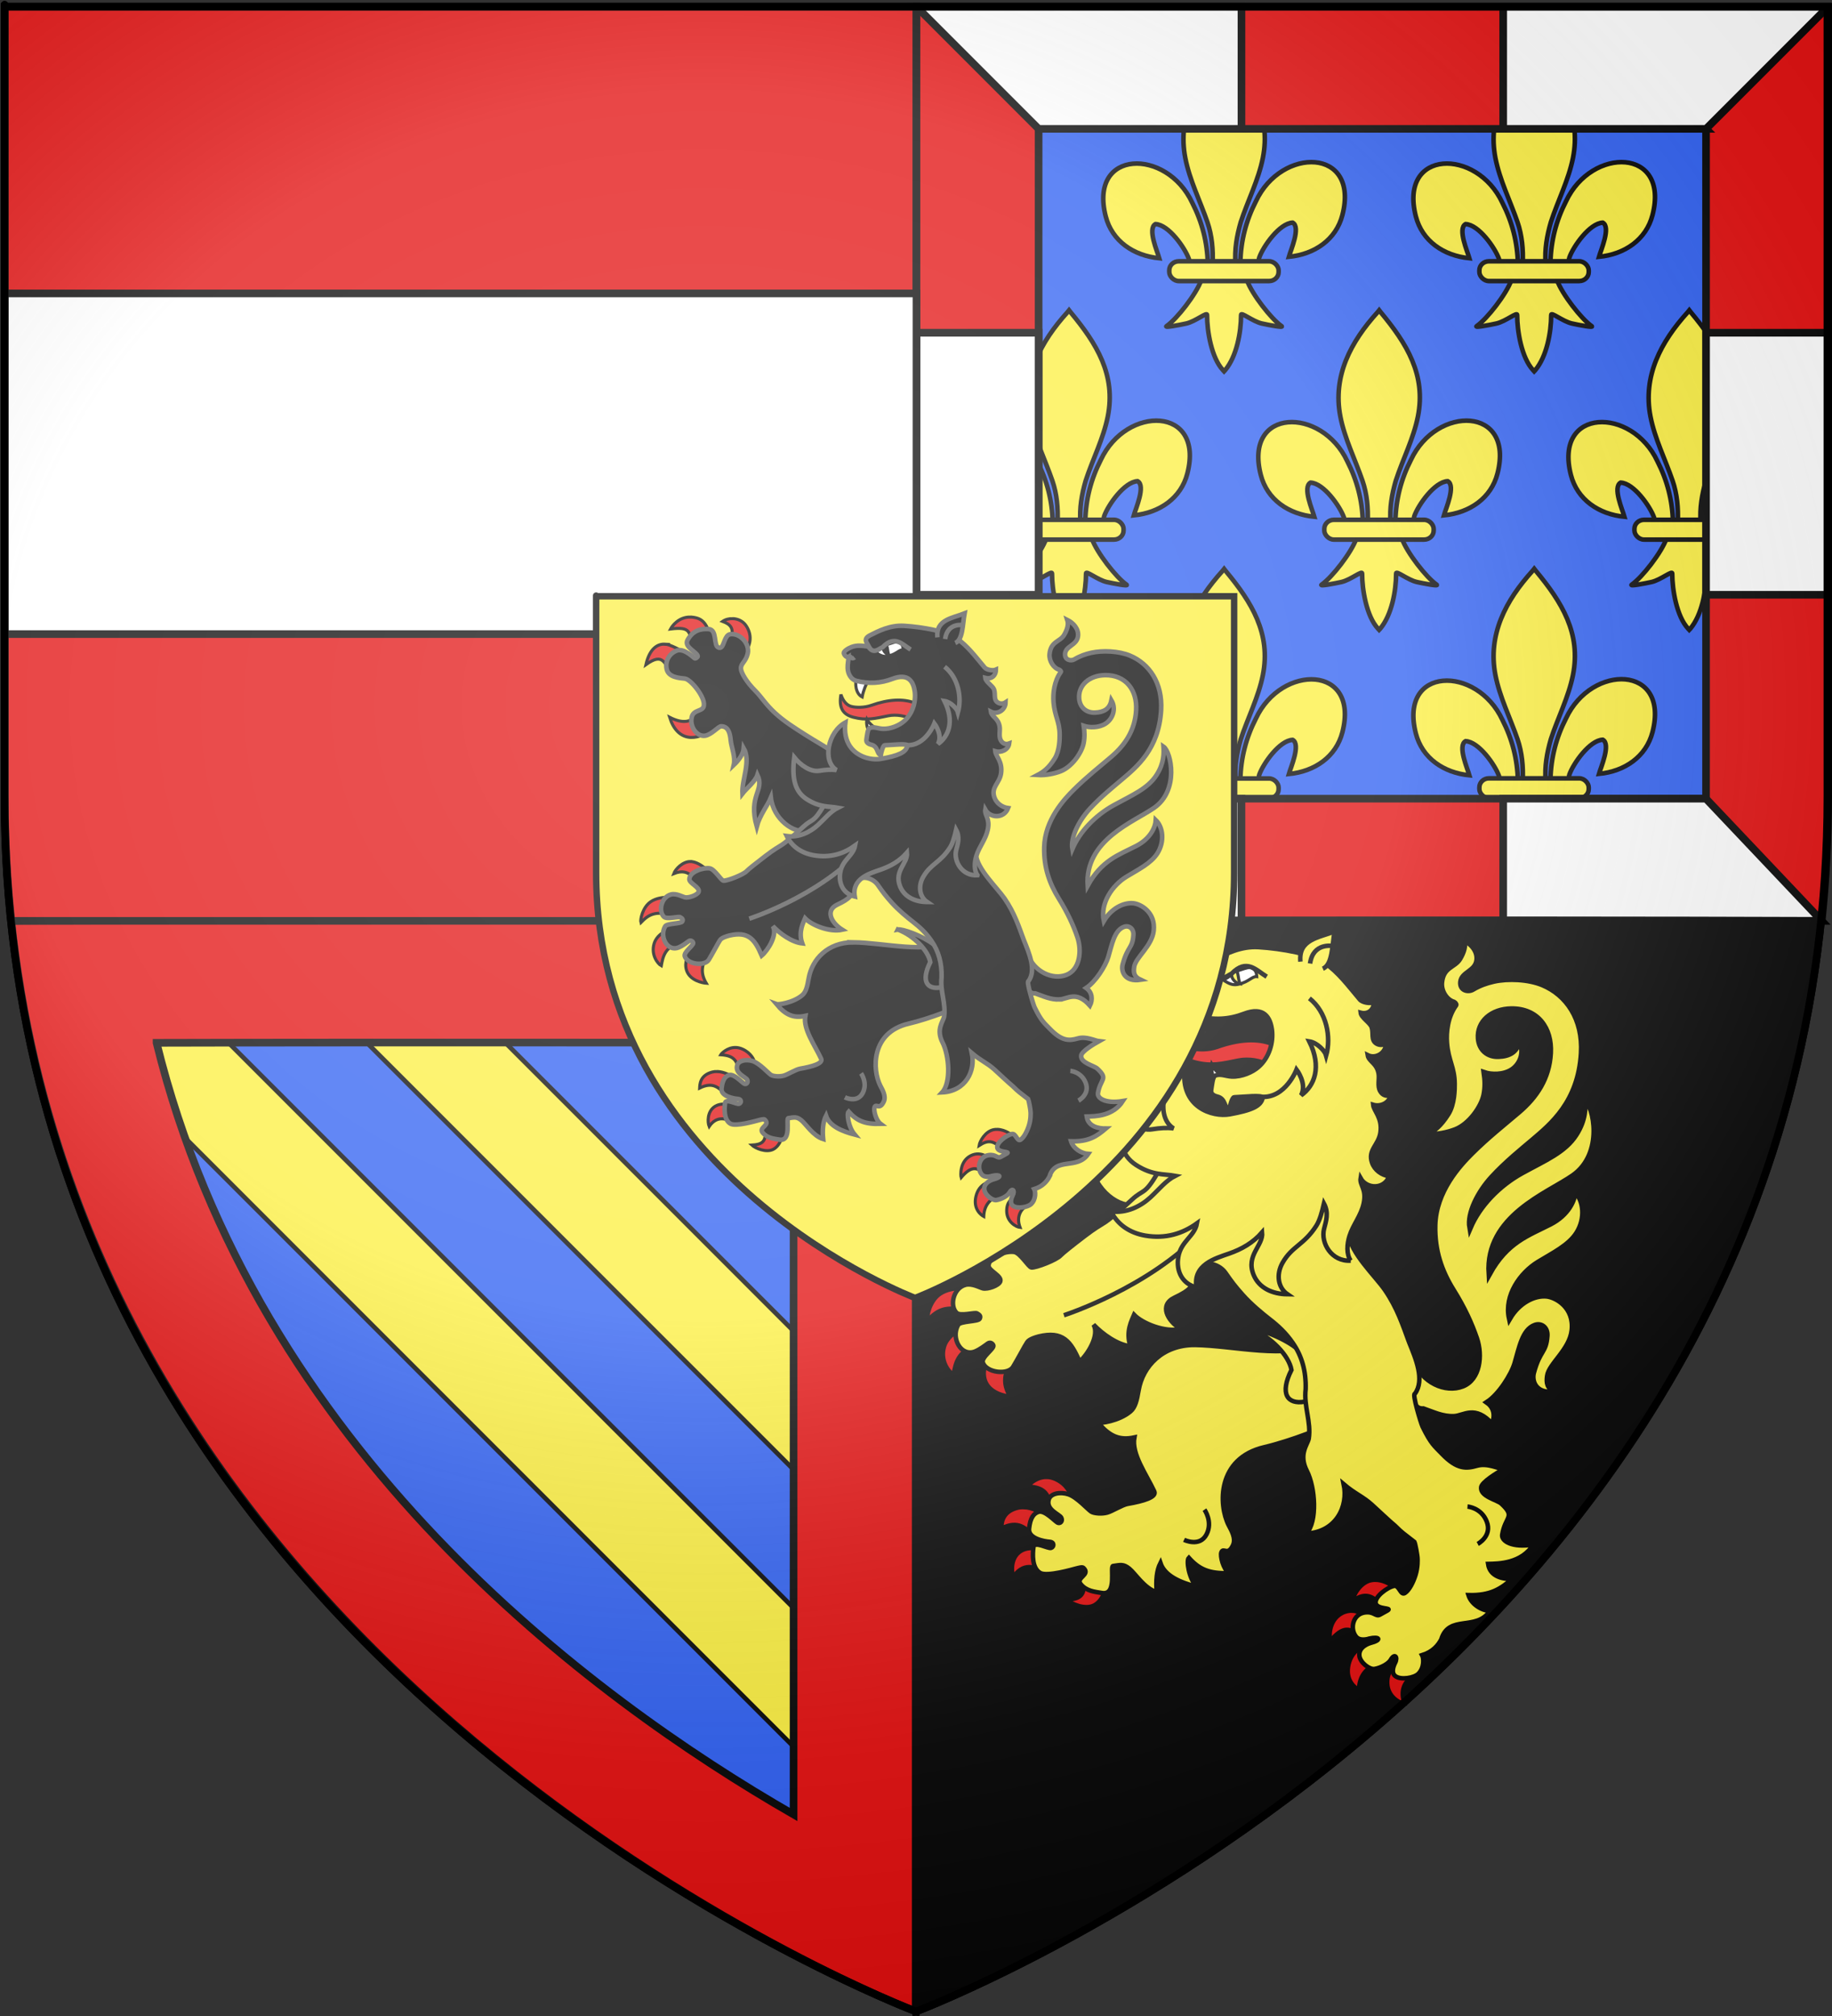 <?xml version="1.0" encoding="UTF-8" standalone="no"?>
<svg
   xmlns:dc="http://purl.org/dc/elements/1.1/"
   xmlns:cc="http://creativecommons.org/ns#"
   xmlns:rdf="http://www.w3.org/1999/02/22-rdf-syntax-ns#"
   xmlns:svg="http://www.w3.org/2000/svg"
   xmlns="http://www.w3.org/2000/svg"
   xmlns:xlink="http://www.w3.org/1999/xlink"
   style="enable-background:new"
   id="svg2"
   height="660"
   width="600"
   version="1.0">
  <rect width="100%" height="100%" fill="#333333" stroke="none"/>
  <defs
     id="defs6">
    <radialGradient
       gradientTransform="matrix(1.832,0,0,1.604,-1156.726,-141.795)"
       gradientUnits="userSpaceOnUse"
       xlink:href="#linearGradient3673-7"
       id="radialGradient3199-1"
       fy="232.376"
       fx="757.319"
       r="300"
       cy="232.376"
       cx="757.319" />
    <linearGradient
       id="linearGradient3673-7">
      <stop
         offset="0"
         style="stop-color:#ffffff;stop-opacity:0.314"
         id="stop3675-4" />
      <stop
         offset="0.417"
         style="stop-color:#ffffff;stop-opacity:0.251"
         id="stop3677-0" />
      <stop
         offset="0.72"
         style="stop-color:#6b6b6b;stop-opacity:0.125"
         id="stop3679-9" />
      <stop
         offset="1"
         style="stop-color:#000000;stop-opacity:0.125"
         id="stop3681-4" />
    </linearGradient>
  </defs>
  <g
     style="fill:#e20909;stroke:#000000;stroke-width:2.5"
     id="g502">
    <g
       style="fill:#2b5df2"
       id="g505">
      <path
         d="M 300,658.5 C 300,658.5 1.5,546.18 1.5,260.728 1.5,-24.723 1.5,2.176 1.5,2.176 h 597 v 258.552 c 0,285.452 -298.5,397.772 -298.5,397.772 z"
         id="schild" />
    </g>
    <g
       style="fill:#fcef3c;stroke-width:1.5"
       id="g603">
      <g
         id="lilie">
        <path
           d="m 406.229,255.196 c 0.16,-7.099 1.88,-13.696 5.082,-19.949 8.384,-18.01 33.994,-17.58 28.348,4.447 -2.08,8.117 -9.147,12.887 -17.542,13.705 0.606,-2.139 3.939,-9.699 1.248,-11.178 -4.302,0.166 -9.645,7.757 -10.929,11.378 -0.185,0.52 -0.134,1.12 -0.341,1.632"
           id="path97" />
        <path
           d="m 395.564,255.665 c -0.16,-7.099 -1.88,-13.696 -5.082,-19.949 -8.384,-18.01 -33.994,-17.58 -28.348,4.447 2.08,8.117 9.147,12.887 17.542,13.705 -0.606,-2.139 -3.939,-9.699 -1.248,-11.178 4.302,0.166 9.645,7.757 10.929,11.378 0.185,0.52 0.134,1.12 0.341,1.632"
           id="path99" />
        <path
           d="m 400.401,186.89 c -8.833,9.722 -14.764,20.963 -12.207,34.147 1.411,7.274 4.83,14.01 7.242,21.018 1.508,4.396 1.893,8.989 1.715,13.61 h 7.494 c -0.359,-4.655 0.427,-9.166 1.715,-13.61 2.298,-7.051 5.793,-13.738 7.242,-21.018 2.708,-13.609 -3.648,-23.873 -12.169,-34.104 l -0.521,-0.678 z"
           id="path101" />
        <path
           d="m 393.412,261.053 c -1.567,4.483 -7.955,12.694 -11.348,15.035 -0.88,0.607 4.207,-0.35 6.484,-0.859 2.987,-0.669 6.87,-3.918 6.779,-2.771 -0.008,5.252 1.438,14.015 5.208,18.042 l 0.357,0.388 0.369,-0.388 c 3.768,-4.488 5.189,-12.379 5.208,-18.042 -0.091,-1.147 3.792,2.103 6.779,2.771 2.277,0.51 7.364,1.466 6.484,0.859 -3.393,-2.34 -9.778,-10.551 -11.345,-15.035 z"
           id="path103" />
        <rect
           width="35.817"
           height="6.478"
           rx="3.126"
           ry="2.951"
           x="382.944"
           y="254.86"
           id="rect105" />
      </g>
      <use
         height="100%"
         width="100%"
         transform="translate(101.566,-0.049)"
         id="use617"
         xlink:href="#lilie"
         y="0"
         x="0" />
      <use
         x="0"
         y="0"
         xlink:href="#lilie"
         id="use619"
         transform="translate(50.783,-84.687)"
         width="100%"
         height="100%" />
      <use
         height="100%"
         width="100%"
         transform="translate(-50.783,-84.687)"
         id="use621"
         xlink:href="#lilie"
         y="0"
         x="0" />
      <use
         x="0"
         y="0"
         xlink:href="#lilie"
         id="use623"
         transform="translate(152.349,-84.687)"
         width="100%"
         height="100%" />
      <use
         height="100%"
         width="100%"
         transform="translate(2.0623042e-6,-169.325)"
         id="use625"
         xlink:href="#lilie"
         y="0"
         x="0" />
      <use
         x="0"
         y="0"
         xlink:href="#lilie"
         id="use627"
         transform="translate(101.566,-169.325)"
         width="100%"
         height="100%" />
      <path
         id="path7610"
         d="m 137.188,313.031 c -14.862,10e-4 -29.911,0.015 -45.336,0.039 l 198.217,198.217 v -45.375 z m 45.398,0.023 107.482,107.482 V 313.312 c 0,0 -46.035,-0.188 -107.482,-0.258 z m -135.934,0.129 c -11.134,0.038 -22.327,0.072 -33.143,0.129 0.496,4.677 1.089,9.292 1.756,13.859 L 290.068,601.975 v -45.375 z" />
    </g>
    <path
       id="path12461"
       d="M 299.906,301.469 V 658.5 c 0,0 -269.212,-102.238 -296.219,-357.031 102.338,-0.393 296.219,0 296.219,0 z m -248.625,39.938 c 32.845,133.189 141.737,214.186 208.625,252.625 V 341.375 c 0,0 -138.442,-0.167 -208.625,0.031 z" />
    <path
       id="path7538"
       d="M 1.562,2.187 V 260.719 c 0,14.08 0.744,27.505 2.125,40.75 H 300.156 V 2.187 Z" />
    <path
       id="path3042"
       d="M 598.75,2.187 V 260.719 c 0,14.08 -0.744,27.505 -2.125,40.75 H 300.156 V 2.187 Z m -40,40 H 340.156 V 261.469 h 218.562 c 5.4e-4,-0.255 0.031,-0.494 0.031,-0.75 V 42.187 Z" />
    <path
       style="fill:#ffffff"
       id="path3103"
       d="m 598.75,2.187 -40,40 h -66.438 v -40 z m -192.156,0 v 40 h -66.438 l -40,-40 z M 598.75,108.937 v 85.781 h -40 v -85.781 z m -258.594,0 v 85.781 h -40 v -85.781 z m 218.562,152.531 37.906,40 h -104.312 v -40 z m -152.125,0 v 40 h -106.438 l 40,-40 z" />
    <path
       id="path195"
       d="M 1.563,96.066 V 207.59 H 300.156 V 96.066 Z"
       style="fill:#ffffff" />
    <path
       d="M 300.094,301.469 V 658.5 c 0,0 269.212,-102.238 296.219,-357.031 -102.338,-0.393 -296.219,0 -296.219,0 z"
       id="path202"
       style="fill:#000000" />
    <g
       id="g913">
      <use
         x="0"
         y="0"
         xlink:href="#g786"
         id="use815"
         transform="matrix(1.257,0,0,1.257,39.985,52.534)"
         width="100%"
         height="100%" />
      <use
         style="fill:#fcef3c;stroke-width:1.17"
         x="0"
         y="0"
         xlink:href="#g798"
         id="use817"
         transform="matrix(1.257,0,0,1.257,39.985,52.534)"
         width="100%"
         height="100%" />
      <path
         style="fill:#ffffff;stroke:#000000;stroke-width:1"
         id="path819"
         d="m 400.55,320.782 c 2.095,1.393 3.365,1.932 5.339,1.379 3.208,-0.796 4.242,-2.608 5.718,-2.436 -0.081,-1.283 -0.296,-2.514 -2.352,-3.034 -2.021,0.349 -5.738,1.819 -4.4,1.404 0.745,-0.231 0.544,2.293 1.291,4.053 -0.675,-0.035 -2.645,-1.005 -2.818,-3.034 -1.089,0.765 -1.185,1.032 -2.778,1.667 z" />
      <path
         style="fill:none;stroke:#000000;stroke-width:1.5"
         id="path821"
         d="m 428.841,326.841 c 5.706,4.483 7.165,12.709 5.499,18.725 -0.42,-1.541 -2.96,-4.227 -5.522,-4.619 4.134,8.344 1.714,14.537 -2.692,17.636 2.053,-3.788 -1.498,-8.433 -1.498,-8.433 0,0 -3.583,9.433 -11.431,8.935 m -21.454,-36.104 c -1.296,1.081 -2.087,-0.793 -2.087,-0.793 m 7.835,-3.556 c 2.149,3.071 3.978,1.037 5.878,0.123 4.964,-5.097 8.029,-1.095 11.494,0.995 m 14.196,-4.309 c 0.982,-6.99 7.435,-5.732 7.435,-5.732" />
    </g>
    <use
       style="fill:#fcef3c;stroke-width:6"
       height="100%"
       width="100%"
       transform="matrix(0.35,0,0,0.35,194.716,194.441)"
       id="use629"
       xlink:href="#schild"
       y="0"
       x="0" />
    <g
       style="fill:#000000;stroke:#4d4d4d;stroke-width:1.5"
       id="g719">
      <g
         style="fill:#e20909;fill-opacity:1;stroke:#000000;stroke-width:1"
         id="g786">
        <path
           id="path3031"
           d="m 240.805,342.926 c -2.652,0.011 -4.54,1.988 -4.761,2.374 4.872,0.319 5.104,2.24 6.413,5.657 1.858,-1.352 3.497,-2.511 4.571,-3.132 0.094,-0.789 -1.08,-3.115 -3.84,-4.363 -0.844,-0.382 -1.641,-0.538 -2.384,-0.535 z m -5.94,7.864 c -0.541,-0.01 -1.093,0.042 -1.649,0.191 -4.069,1.085 -4.009,4.188 -4.067,5.22 4.505,-2.193 6.16,3.5e-4 8.769,2.168 l 2.191,-5.673 c -0.804,-0.562 -2.898,-1.86 -5.244,-1.905 z m 5.622,11.313 c 0,0 -3.565,-1.468 -6.171,0.019 -2.809,1.604 -2.593,5.378 -2.06,6.675 2.388,-3.5 5.511,-2.827 7.843,-1.182 z m 9.998,7.26 c 0.733,4.587 -1.084,5.321 -4.248,5.517 1.074,0.987 4.671,2.63 7.052,1.371 2.617,-1.384 3.283,-5.49 3.023,-5.594 z" />
        <path
           id="path3021"
           d="m 226.031,202.015 c -3.747,-0.023 -5.848,2.851 -6.408,3.898 6.68,-0.843 6.053,1.101 7.179,5.096 l 5.835,-2.277 c -0.471,-2.097 -1.303,-5.502 -4.357,-6.382 -0.808,-0.233 -1.556,-0.33 -2.25,-0.335 z m 14.033,0.514 c -1.258,-0.056 -2.5,0.274 -3.404,0.9 2.585,0.997 3.996,2.143 2.584,6.431 l 4.859,3.415 c 1.27,-1.462 2.649,-4.843 0.257,-8.423 -1.024,-1.532 -2.678,-2.25 -4.296,-2.322 z m -22.325,8.358 c -2.235,-0.123 -4.951,1.25 -6.189,6.698 5.932,-4.256 5.849,-0.011 8.693,2.896 l 4.102,-6.611 c 0,0 -2.196,-1.644 -5.155,-2.692 -0.44,-0.156 -0.936,-0.263 -1.452,-0.291 z m 11.551,22.019 c -2.536,3.888 -5.794,4.059 -9.983,1.918 2.508,7.986 8.643,8.057 14.311,3.767 z" />
        <path
           d="m 326.626,369.733 c -0.375,-0.008 -0.75,0.016 -1.137,0.087 -2.818,0.521 -4.623,3.851 -4.82,5.202 2.724,-1.752 4.554,-1.884 7.464,1.126 0.929,-1.093 2.312,-2.597 3.704,-4.116 -0.367,-0.46 -2.589,-2.244 -5.211,-2.299 z m -6.095,8.045 c -0.831,-0.041 -1.78,0.122 -2.737,0.639 -3.567,1.928 -3.184,6.517 -3.002,7.091 3.165,-3.748 5.272,-3.718 7.974,-0.74 l 0.541,-5.912 c -0.315,-0.391 -1.389,-1.011 -2.775,-1.078 z m 3.732,9.126 c 0,0 -3.579,0.435 -4.622,4.72 -1.042,4.28 1.796,6.226 2.544,6.627 0.113,-3.29 1.746,-6.03 5.661,-6.897 z m 7.994,4.943 c -0.859,0.621 -2.631,1.543 -2.55,4.748 0.086,3.447 3.072,5.106 4.373,5.246 -1.202,-3.227 -0.033,-5.618 2.076,-7.079 z"
           id="path3069" />
        <path
           id="path3055"
           d="m 226.071,282.047 c -2.531,0.023 -4.862,2.489 -5.402,3.958 2.734,-1.087 4.605,-0.581 6.191,1.083 l 4.055,-2.855 c 0,0 -2.16,-1.889 -4.335,-2.161 -0.17,-0.021 -0.34,-0.026 -0.509,-0.024 z m -7.611,11.729 c -1.377,0.007 -3.543,0.238 -5.304,1.409 -2.761,1.835 -3.532,6.005 -3.263,6.841 2.719,-2.828 4.775,-3.666 9.815,-2.607 l 0.116,-5.574 c 0,0 -0.539,-0.073 -1.365,-0.069 z m 1.274,10.178 c 0,0 -4.424,1.415 -5.496,4.93 -1.143,3.749 1.243,6.702 2.342,7.283 0.488,-2.623 1.065,-6.381 6.206,-7.416 z m 6.468,7.154 c -0.788,1.528 -2.227,3.821 -1.345,6.564 1.074,3.342 5.266,4.138 6.449,4.22 -2.041,-3.487 -1.392,-5.92 0.255,-9.293 z" />
        <path
           d="m 307.148,238.673 c -2.949,-0.741 -5.795,-1.451 -8.136,-2.947 -2.18,-1.393 -5.469,-1.92 -8.132,-1.38 -4.284,0.868 -7.051,1.61 -11.403,0.467 -3.665,-0.963 -4.758,-3.371 -4.063,-7.442 0.764,2.371 2.057,3.517 3.293,3.873 1.59,0.459 4.428,0.464 6.647,-0.326 11.488,-4.085 19.004,-0.644 21.793,7.755 z"
           id="path601" />
        <path
           style="fill:#ffffff"
           id="path602"
           d="m 280.498,222.359 c -0.472,1.139 -0.393,4.684 1.867,5.81 0.358,-2.013 1.335,-4.344 2.06,-5.533 z m 3.431,13.158 c -0.287,1.237 0.065,2.812 0.632,3.776 l 2.72,-0.626 c -1.386,-0.761 -2.619,-1.889 -3.352,-3.15 z" />
      </g>
      <g
         id="g798">
        <path
           id="path3039"
           d="m 279.419,308.502 c -8.324,-0.004 -13.484,5.562 -14.551,11.772 -0.458,2.665 -0.891,4.489 -2.135,5.538 -3.052,2.573 -7.958,3.118 -8.415,2.946 2.931,3.498 5.525,4.669 9.435,3.819 -0.815,4.306 3.141,9.647 5.185,14.057 0.69,1.489 -2.776,2.538 -6.942,3.254 -1.356,0.233 -4.015,1.905 -5.318,2.269 -1.349,0.377 -3.387,0.245 -4.17,-0.239 -0.809,-0.501 -3.727,-3.795 -5.944,-4.524 -2.063,-0.679 -4.646,-0.29 -5.126,1.393 -0.764,2.685 2.801,3.759 3.276,4.708 0.46,0.918 -0.331,1.653 -0.999,1.268 -0.793,-0.457 -3.35,-3.301 -4.93,-2.799 -1.19,0.379 -2.171,1.448 -2.47,4.41 -0.254,2.511 3.848,3.277 5.399,3.396 1.263,0.097 1.098,1.349 0.337,1.587 -0.819,0.256 -4.396,-1.89 -4.599,-0.189 -0.203,1.701 -0.47,5.409 1.775,6.71 1.765,1.023 8.398,-0.92 9.158,-1.112 0.905,-0.228 1.788,-0.494 2.082,-0.222 2.001,1.853 -2.093,2.514 -0.707,4.235 1.473,1.828 3.602,1.996 5.565,2.32 4.034,0.665 1.988,-6.99 2.88,-7.037 1.925,-0.268 2.679,-0.563 4.231,0.692 1.552,1.254 3.883,5.133 7.15,6.144 -0.285,-2.965 -0.05,-5.632 0.95,-7.625 1.135,3.403 5.226,5.09 9.38,6.174 -2.079,-2.433 -2.647,-6.849 -1.982,-7.523 2.731,3.046 5.299,4.155 10.457,4.007 -1.536,-1.142 -2.321,-4.475 -1.982,-5.412 0.52,-1.438 1.646,1.066 3.029,-1.856 0.872,-1.842 -0.535,-4.062 -1.118,-5.209 -2.674,-5.264 -3.078,-17.452 9.271,-20.33 6.716,-1.565 16.866,-5.473 17.744,-6.58 7.002,-8.818 0.538,-16.269 -3.075,-20.545 -9.14,4.368 -22.339,0.647 -32.844,0.5 z" />
        <path
           style="stroke-width:1.5"
           d="m 347.034,327.195 c 2.614,-0.111 5.439,-3.008 9.928,2.028 0.934,-1.886 0.84,-4.317 -1.232,-5.777 3.048,-1.981 6.321,-7.098 7.241,-10.169 1.198,-4.001 1.956,-8.678 5.125,-9.835 1.682,-0.614 3.256,0.596 3.111,2.667 -0.314,4.494 -1.87,3.527 -3.518,9.594 -0.619,2.278 0.603,5.852 5.865,5.063 -2.227,-1.029 -2.345,-2.389 -2.105,-4.186 0.417,-3.12 5.838,-6.773 6.405,-11.898 0.667,-6.028 -4.251,-8.74 -6.691,-8.973 -3.267,-0.312 -7.249,1.748 -9.655,5.836 -1.271,-5.954 2.888,-11.744 7.397,-14.514 3.778,-2.321 8.07,-4.352 10.173,-7.695 2.371,-3.769 1.894,-8.512 -0.538,-10.849 -0.124,2.254 -1.701,6.041 -6.421,8.465 -5.731,2.943 -11.271,4.631 -15.898,13.018 -0.971,-15.004 15.095,-20.852 21.77,-25.498 8.285,-5.765 5.579,-18.328 3.064,-20.043 0.146,2.104 0.233,5.398 -2.271,9.293 -2.895,4.506 -7.958,6.549 -14.066,9.915 -6.075,3.348 -11.118,8.696 -13.51,14.307 -0.659,-3.788 2.141,-9.274 5.669,-13.116 3.654,-3.979 8.019,-7.468 10.501,-9.576 4.944,-4.198 12.147,-10.008 12.895,-22.749 0.528,-8.96 -3.925,-15.235 -10.166,-17.854 -3.661,-1.536 -9.027,-1.766 -12.722,-0.936 -1.854,0.416 -3.702,1.057 -5.438,2.101 -1.222,0.736 -3.33,0.283 -3.118,-1.853 0.25,-2.517 3.838,-2.702 4.22,-5.652 0.315,-2.433 -1.532,-4.389 -3.486,-5.357 0.489,1.49 -0.041,3.22 -1.067,4.945 -1.337,2.248 -4.363,2.009 -4.757,6.263 -0.195,2.128 1.222,4.526 3.232,5.122 0.238,0.146 0.638,0.468 0.468,0.701 -2.219,3.049 -2.62,7.084 -2.395,9.882 0.375,4.672 1.989,6.319 2.01,10.646 0.007,1.349 0.005,5.238 -1.615,7.801 -1.997,3.16 -3.706,4.412 -5.61,5.408 2.685,0.169 5.555,-0.455 7.564,-1.236 3.713,-1.443 6.865,-6.038 7.492,-9.084 0.417,-2.028 0.323,-3.924 0.057,-5.771 1.818,0.616 4.983,0.704 7.198,-0.765 2.274,-1.509 3.533,-4.768 1.861,-7.61 -0.578,2.881 -2.5,3.926 -5.386,4.04 -2.746,0.109 -4.941,-1.609 -5.181,-4.596 -0.353,-4.402 3.384,-7.61 8.521,-7.671 6.805,-0.081 10.503,4.924 10.141,11.472 -0.362,6.564 -3.608,11.396 -8.197,15.303 -3.943,3.357 -8.092,6.617 -12.195,10.696 -3.2,3.181 -9.505,9.926 -9.716,18.868 -0.157,6.627 1.768,11.985 4.779,16.813 3.011,4.828 4.795,8.85 6.079,12.594 1.544,4.5 0.821,10.64 -3.531,12.363 -4.507,1.784 -10.626,-0.919 -12.798,-6.808 -0.773,4.304 -1.826,13.205 2.525,12.872 2.635,0.909 5.008,2.122 7.995,1.995 z"
           id="path504-4-8" />
        <path
           id="path3029"
           d="m 239.305,242.327 c 0.195,2.229 1.634,5.448 1.016,8.116 1.604,-1.519 3.076,-3.438 3.258,-5.508 2.425,4.273 -0.664,10.234 -0.429,14.885 1.24,-1.613 4.245,-3.988 4.922,-6.134 2.438,5.283 -3.122,6.479 -0.234,16.924 1.005,-3.771 3.557,-6.89 4.63,-9.476 0.823,7.179 7.711,11.919 11.591,10.729 8.899,11.62 19.615,7.096 19.098,-5.544 0,0 -8.412,-18.634 -10.587,-20.242 -2.362,-1.746 -5.367,-3.322 -8.794,-5.513 -3.868,-2.472 -7.043,-4.457 -10.042,-7.236 -3,-2.779 -4.444,-5.272 -6.408,-7.223 -2.766,-2.747 -4.603,-5.797 -4.662,-7.214 -0.072,-1.733 1.604,-2.198 2.226,-4.95 0.74,-3.275 -2.621,-6.787 -5.748,-6.301 -1.782,0.277 -1.974,3.599 -2.936,4.267 -0.227,0.158 -0.498,0.212 -0.847,0.11 -1.828,-0.535 -0.324,-5.855 -3.277,-6.065 -2.953,-0.21 -5.307,0.689 -6.903,3.589 -1.283,2.331 3.164,3.922 3.331,5.291 0.037,0.307 -0.607,0.752 -0.919,0.745 -0.206,-0.005 -3.385,-3.437 -5.872,-2.607 -1.938,0.647 -4.04,2.922 -3.377,6.078 0.573,2.729 4.18,2.923 5.913,3.109 2.054,0.22 6.646,6.09 6.275,8.735 -0.113,2.132 -3.277,1.293 -3.943,3.737 -0.853,3.135 1.595,6.648 4.35,6.23 2.061,-0.312 4.275,-2.999 5.212,-3.088 2.272,-0.013 2.939,2.08 3.155,4.555 z" />
        <path
           d="m 294.057,304.31 c 5.424,2.04 10.025,7.071 10.62,10.687 -3.125,6.239 -1.063,9.028 3.403,8.282 3.645,-0.607 3.651,-3.522 2.691,-6.884 -0.857,-3 -2.16,-5.027 -4.936,-7.172 -3.624,-2.802 -10.221,-5.186 -11.779,-4.911 z"
           id="path3041" />
        <path
           id="path2975"
           d="m 343.71,385.169 c 1.995,-6.558 9.035,-2.045 12.688,-7.387 -2.22,-0.144 -4.869,-1.754 -5.612,-4.142 5.79,0.173 8.404,-1.643 11.38,-4.174 -2.331,0.014 -5.772,-0.569 -6.26,-3.94 2.788,-0.055 8.626,-0.08 11.835,-5.055 -5.661,0.946 -8.415,-0.937 -8.155,-2.565 0.771,-4.812 3.58,-4.554 -0.23,-8.075 -1.071,-0.989 -5.618,-1.872 -5.247,-4.322 0.197,-1.299 3.955,-3.627 5.786,-4.64 -1.173,-0.129 -4.145,-1.677 -6.859,-0.917 -2.714,0.759 -5.133,1.097 -9.186,-3.13 -1.864,-1.952 -2.782,-2.467 -5.015,-7.045 -0.449,-0.92 -2.777,-8.694 -1.999,-8.552 2.652,-3.64 0.18,-9.256 -1.508,-13.432 -1.644,-4.455 -3.1,-8.956 -6.313,-13.62 -2.468,-3.583 -9.045,-9.707 -9.398,-14.502 -0.462,-6.216 -0.579,-12.852 -0.195,-16.085 1.051,-8.859 1.422,-10.542 -6.957,-13.394 -4.953,-1.686 -22.159,-6.11 -30.304,2.913 -4.161,4.61 -8.641,4.301 -12.261,10.458 -3.62,6.157 -3.702,4.197 -6.836,7.135 -3.135,2.938 -5.973,5.217 -6.871,5.8 -1.796,1.165 -2.428,1.398 -5.45,3.697 -3.022,2.299 -5.72,4.447 -6.224,5.011 -1.007,1.128 -6.399,3.248 -7.601,3.111 -0.741,-0.085 -2.852,-3.732 -4.435,-4.027 -1.984,-0.37 -6.657,1.032 -6.712,3.557 -0.029,1.353 3.602,2.637 3.027,4.153 -0.391,1.032 -3.251,2.054 -4.52,1.762 -0.725,-0.167 -2.818,-1.385 -4.536,-0.923 -3.21,0.863 -4.189,5.505 -2.287,7.314 0.967,0.919 4.732,-0.209 5.297,0.121 0.641,0.373 1.051,0.667 0.708,1.393 -0.373,0.787 -5.033,0.577 -5.621,1.602 -2.002,3.491 0.847,8.469 4.491,6.882 1.224,-0.533 2.394,-1.427 3.214,-2.024 0.727,-0.529 1.404,0.135 1.477,0.534 0.167,0.909 -3.194,3.035 -2.744,4.414 0.865,2.652 6.494,3.344 7.863,1.13 1.062,-1.718 3.224,-5.794 3.631,-6.347 0.203,-0.277 0.519,-0.896 3.038,-1.571 6.284,-1.514 8.383,1.226 10.666,6.547 2.046,-1.731 5.273,-6.843 3.623,-9.641 2.336,2.474 6.265,5.292 9.643,5.646 -1.36,-3.752 0.392,-6.912 0.932,-8.197 2.158,2.241 7.986,4.628 12.158,3.736 -3.589,-2.25 -5.637,-6.314 -1.618,-8.211 4.018,-1.897 5.042,-2.99 5.965,-6.554 0.923,-3.564 5.544,-2.448 7.297,0.069 1.753,2.517 2.456,3.447 4.491,5.74 2.189,2.467 5.133,4.894 7.059,6.386 2.176,1.686 4.2,3.533 6.029,6.198 2.342,3.414 3.445,7.278 3.323,11.977 -0.534,4.527 1.484,8.53 0.807,12.941 -0.406,1.675 -2.669,4.099 -0.482,8.393 2.187,4.293 2.801,13.161 -0.132,16.3 7.728,-0.386 10.951,-7.038 9.716,-12.851 2.949,2.509 4.957,3.178 7.35,5.334 0.906,0.817 5.014,4.679 6.04,5.487 2.093,2.048 1.81,1.69 5.041,4.219 0.232,0.458 0.82,3.581 0.817,4.387 -7.7e-4,0.233 0.127,2.094 -0.532,4.231 -0.584,1.891 -1.665,4.008 -2.774,4.693 -1.142,0.706 -1.461,-2.093 -2.775,-1.867 -1.738,0.298 -5.276,2.907 -4.804,4.586 0.459,1.633 4.512,1.017 3.019,1.844 l -1.909,1.057 c -1.173,0.65 -1.558,-0.937 -4.041,-0.553 -3.051,0.471 -3.87,4.243 -2.203,6.285 1.097,1.344 3.442,0.495 3.442,0.495 2.606,-0.602 3.5,0.335 0.213,1.189 0,0 -3.172,0.889 -2.776,3.408 0.27,1.718 2.645,3.533 3.938,3.314 1.716,-0.291 3.638,-1.379 4.197,-2.357 1.049,-1.835 1.916,-0.732 1.178,0.728 -0.419,0.83 -1.141,2.602 0.038,3.5 1.438,1.094 4.89,0.47 5.967,-0.574 1.649,-1.597 1.411,-4.151 1.008,-4.882 2.733,-0.845 4.185,-2.549 4.992,-4.12 z" />
        <path
           d="m 353.205,360.319 c 0,0 3.842,-2.026 2.356,-5.83 -1.425,-3.648 -5.016,-3.901 -5.016,-3.901 m -68.535,0.805 c 0,0 2.244,3.132 0.541,6.433 -1.776,3.442 -5.856,1.422 -5.856,1.422 m -31.302,-58.491 c 0,0 22.124,-7.084 36.188,-22.011"
           id="path3860" />
        <path
           id="path604"
           d="m 320.101,286.533 c -1.142,-1.712 -0.967,-4.295 -0.301,-6.425 0.908,-2.905 3.02,-5.275 3.703,-8.498 0.796,-3.771 -1.103,-4.682 -0.806,-6.541 1.57,2.8 6.099,3.014 7.461,-0.507 -2.015,-0.285 -3.835,-1.625 -4.484,-3.515 -1.169,-3.403 1.715,-4.579 2.182,-7.875 0.551,-3.888 -1.75,-5.582 -1.897,-7.228 1.93,0.59 4.274,-0.495 4.554,-2.527 -1.025,0.381 -2.076,0.116 -2.722,-1.015 -0.775,-1.356 -0.155,-3.14 -0.415,-4.614 -0.484,-2.737 -2.572,-3.072 -2.84,-4.777 2.035,1.031 4.747,-0.452 4.796,-3.068 -0.754,0.491 -1.733,0.556 -2.545,0.049 -1.462,-0.912 -0.682,-2.661 -1.227,-4.264 -0.395,-1.161 -2.729,-2.499 -2.86,-3.767 1.759,0.48 3.436,-0.554 3.467,-2.72 -0.917,0.409 -2.992,0.112 -3.679,-0.701 -3.212,-3.805 -5.472,-6.954 -9.258,-9.632 -3.069,-2.171 -11.005,-3.649 -17.154,-4.019 -4.532,-0.272 -8.381,1.689 -11.162,3.116 -2.423,1.244 -0.911,2.503 -0.281,3.691 -2.071,-0.255 -3.841,-0.611 -5.8,0.152 -1.13,0.44 -2.604,1.401 -2.485,2.037 0.069,0.368 0.874,1.564 1.561,1.127 -0.045,1.427 -0.328,2.238 -0.286,3.719 0.056,1.948 1.168,3.731 2.752,4.136 4.198,1.072 8.05,0.851 11.918,-0.627 5.236,-2.002 6.885,0.966 7.303,4.168 0.421,3.228 -0.639,7.226 -3.539,9.728 -1.505,1.299 -4.267,2.58 -6.952,2.46 -1.507,-0.067 -2.963,-0.819 -4.284,-0.238 -0.674,0.296 -0.848,2.516 -1.051,3.732 -0.158,0.949 0.57,1.47 1.576,1.715 2.333,0.568 1.728,3.006 3.119,3.394 0.093,-0.638 0.711,-3.199 1.284,-3.216 2.302,-0.066 7.594,-0.722 7.431,0.149 -0.412,2.192 -2.915,3.266 -8.603,4.297 -4.413,0.8 -12.95,-1.773 -11.708,-11.897 -5.77,3.154 -7.601,12.646 -2.909,15.567 -1.688,-0.23 -3.555,-0.103 -5.6,0.233 -3.038,0.499 -6.275,-1.97 -8.234,-4.381 -0.903,7.207 0.391,11.286 4.026,13.651 4.319,2.81 7.321,2.314 10.251,2.843 -2.464,1.255 -4.236,3.559 -6.492,5.628 -2.535,2.325 -6.203,4.185 -10.23,3.647 1.685,3.478 4.933,5.614 8.889,6.293 5.338,0.917 9.783,-0.534 13.49,-3.199 -0.634,3.426 -4.168,4.626 -4.866,8.766 -0.624,3.7 1.035,7.033 4.746,7.922 -1.002,-5.935 4.949,-7.568 8.464,-8.794 3.326,-1.161 6.226,-2.803 8.633,-5.552 0.342,3.508 -4.333,5.928 -2.222,11.089 1.42,3.47 4.959,5.016 8.823,5.048 -2.462,-1.69 -3.019,-5.138 -1.283,-8.192 2.493,-4.387 5.566,-4.593 8.822,-9.688 0.864,-1.352 1.477,-3.6 1.971,-5.751 1.324,2.455 0.514,4.668 0.021,6.617 -0.925,3.661 1.965,8.586 6.935,8.256 z" />
        <path
           d="m 307.011,208.668 c -0.556,-5.817 4.813,-6.25 8.896,-7.851 -0.67,3.708 -0.506,8.57 -3.045,9.689"
           id="path2472-67" />
      </g>
      <path
         style="fill:#ffffff;stroke:#000000;stroke-width:0.7"
         id="path3451-9"
         d="m 286.856,213.468 c 1.667,1.108 2.677,1.537 4.247,1.098 2.552,-0.633 3.375,-2.076 4.549,-1.939 -0.064,-1.021 -0.236,-2.001 -1.871,-2.414 -1.608,0.278 -4.565,1.448 -3.5,1.118 0.592,-0.184 0.433,1.825 1.027,3.225 -0.537,-0.028 -2.105,-0.8 -2.242,-2.414 -0.867,0.609 -0.943,0.821 -2.21,1.327 z" />
      <path
         style="fill:none"
         id="path3310"
         d="m 309.364,218.289 c 4.54,3.567 5.701,10.114 4.375,14.901 -0.334,-1.226 -2.355,-3.363 -4.393,-3.675 3.289,6.64 1.364,11.568 -2.142,14.035 1.633,-3.014 -1.192,-6.711 -1.192,-6.711 0,0 -2.85,7.506 -9.095,7.11 m -17.069,-28.731 c -1.031,0.86 -1.661,-0.631 -1.661,-0.631 m 6.233,-2.83 c 1.709,2.444 3.165,0.825 4.677,0.098 3.949,-4.056 6.388,-0.871 9.144,0.792 m 11.294,-3.429 c 0.781,-5.562 5.915,-4.561 5.915,-4.561" />
    </g>
    <use
       x="0"
       y="0"
       xlink:href="#schild"
       id="use866"
       width="100%"
       height="100%"
       style="opacity:0.8;fill:url(#radialGradient3199-1)" />
  </g>
</svg>
